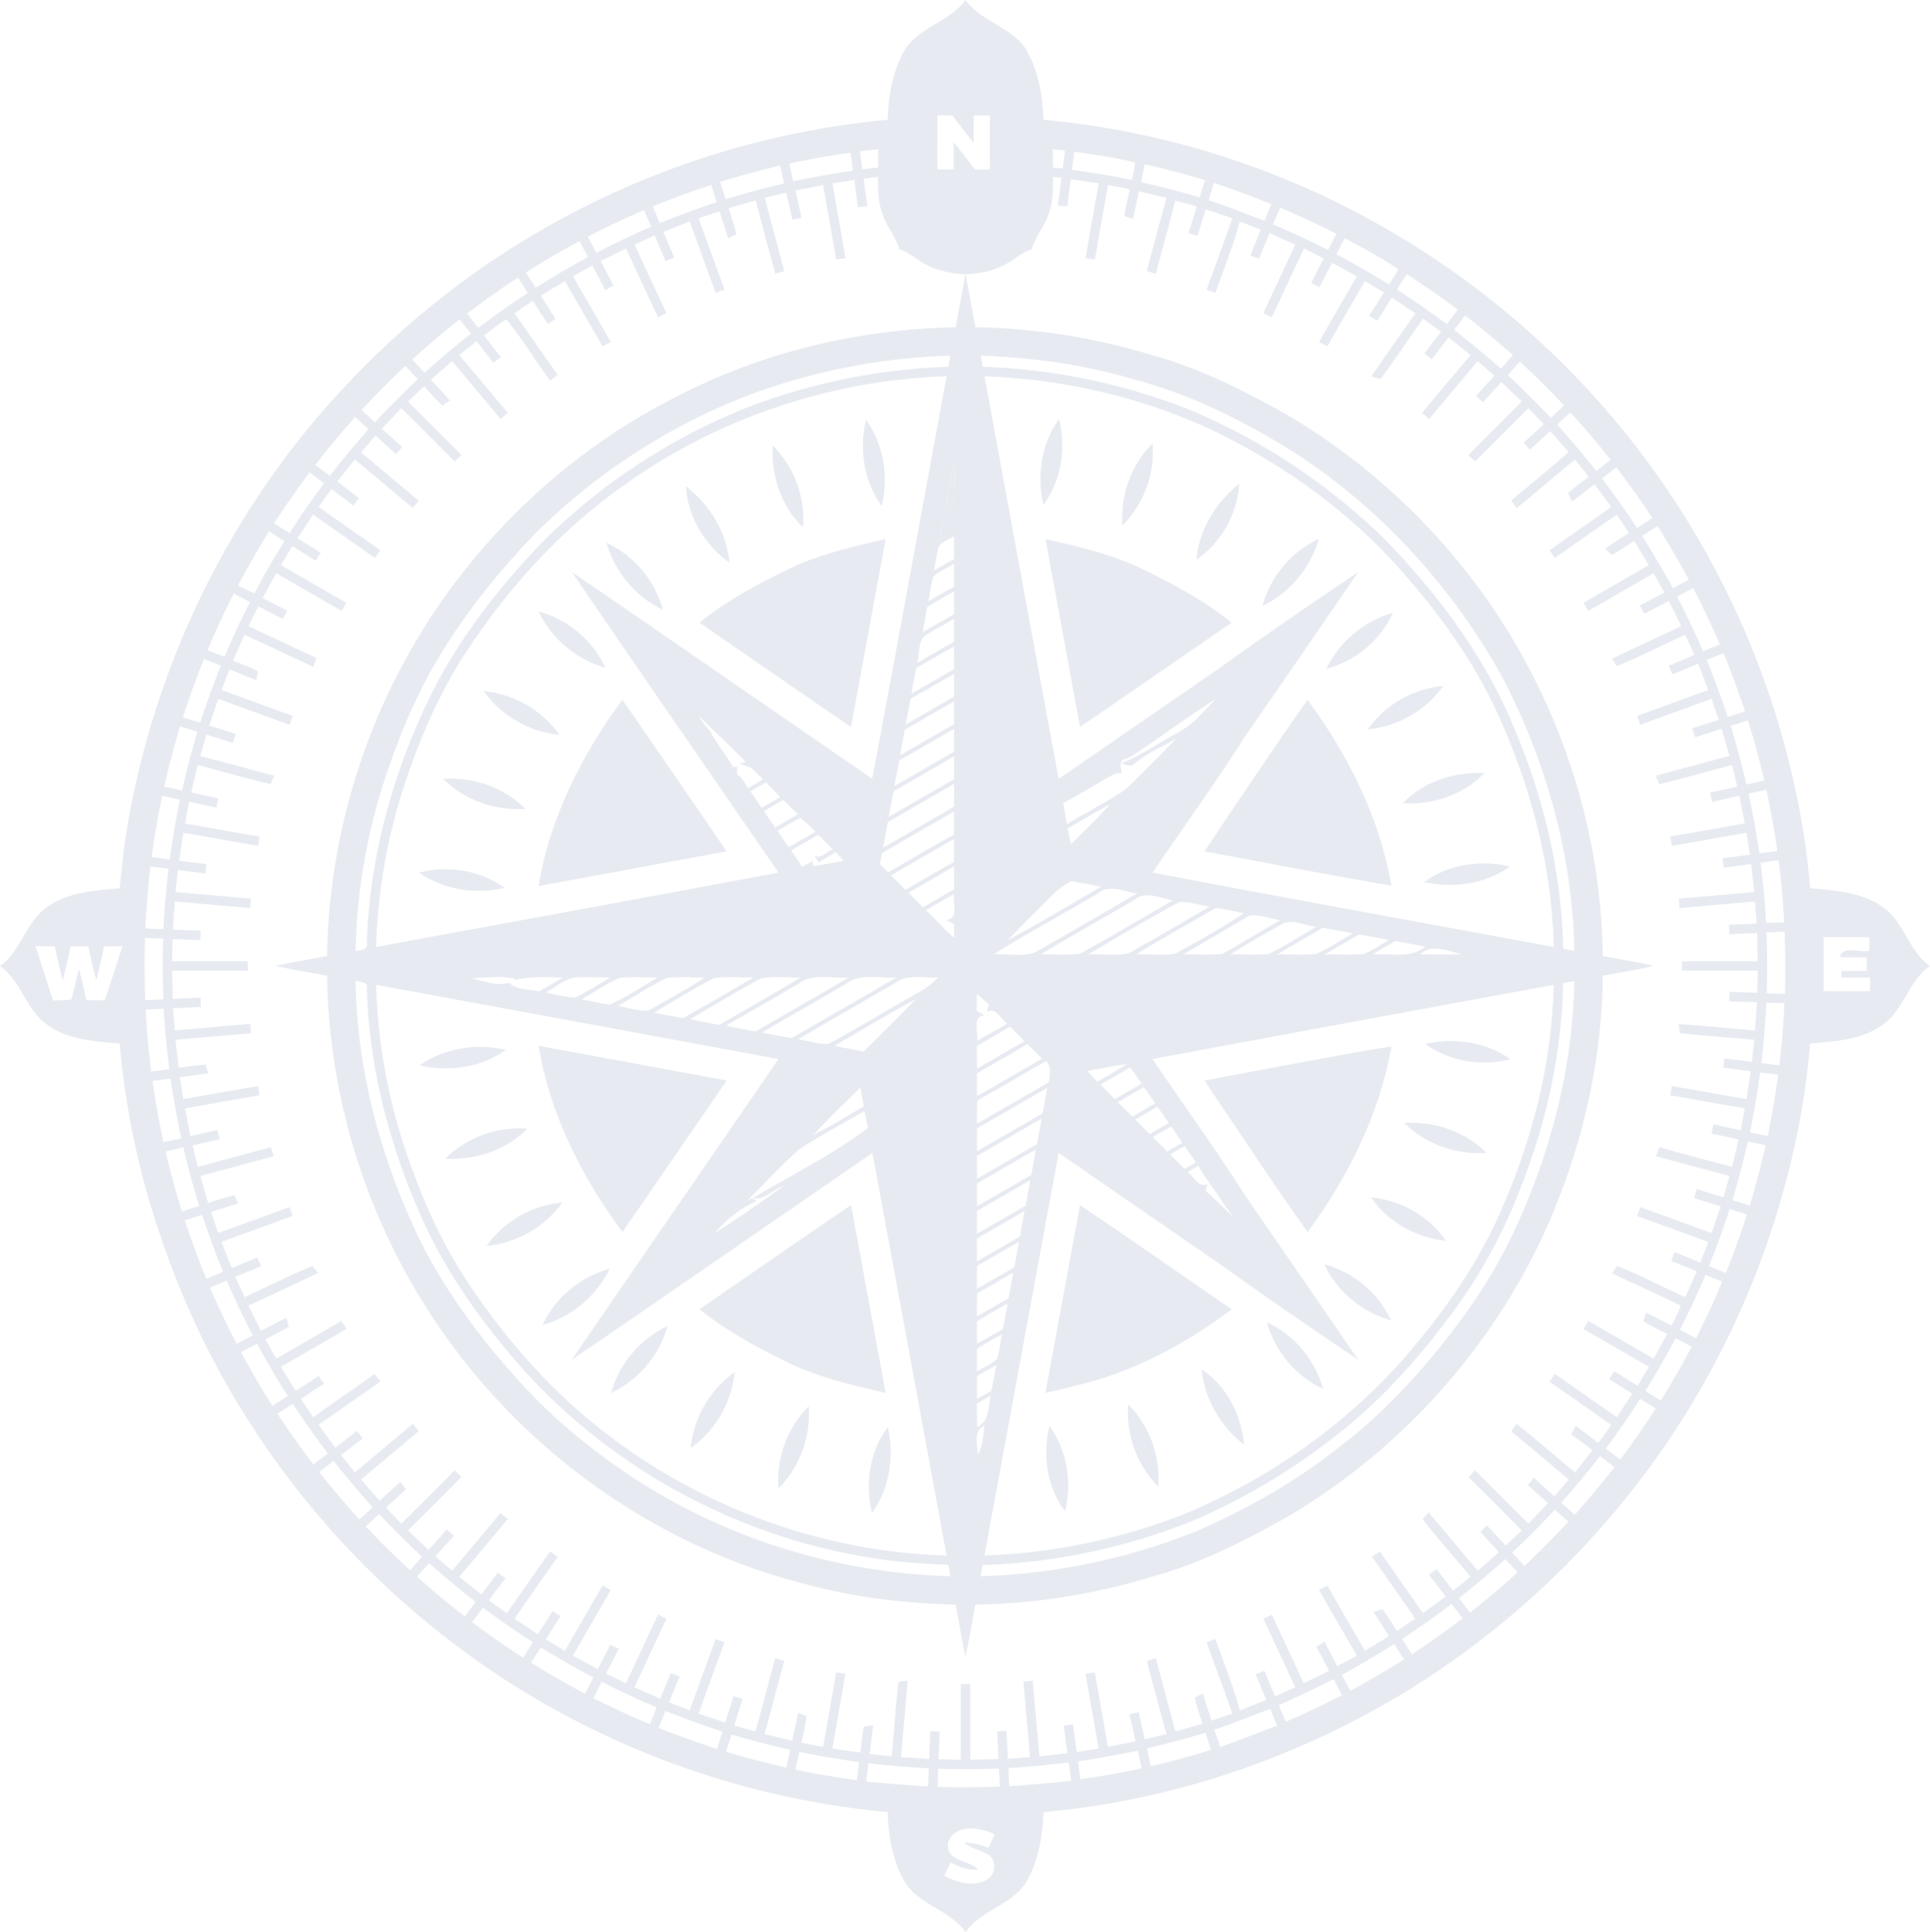 <svg xmlns="http://www.w3.org/2000/svg" width="857.659" height="858.488" viewBox="0 0 857.659 858.488">
    <g data-name="Grupo 237" style="opacity:.111">
        <path data-name="Trazado 7567" d="M145.13 345.49c10.926-7.832 25.375-9.934 38.344-6.9-10.911 7.892-25.374 9.891-38.344 6.9z" transform="translate(41.333 127.857)" style="fill:#23487c"/>
        <path data-name="Trazado 7568" d="M180.86 336.94q41.793 7.639 83.587 15.4c-15.352 22.518-30.9 44.917-46.353 67.376C200 395.226 185.8 367.215 180.86 336.94z" transform="translate(58.501 127.702)" style="fill:#23487c"/>
        <path data-name="Trazado 7569" d="M152.78 375.2a47.076 47.076 0 0 1 36.552-13.369c-9.4 9.652-23.258 14.123-36.552 13.369z" transform="translate(45.009 139.601)" style="fill:#23487c"/>
        <path data-name="Trazado 7570" d="M165.23 403.245a46.7 46.7 0 0 1 33.754-19.305 47.309 47.309 0 0 1-33.754 19.305z" transform="translate(50.991 150.284)" style="fill:#23487c"/>
        <path data-name="Trazado 7571" d="M229.11 431.023c22.49-15.423 44.813-31.074 67.42-46.323q7.639 41.771 15.367 83.5c-15.382-3.568-31-7.121-45.154-14.346-13.205-6.442-26.13-13.637-37.633-22.831z" transform="translate(81.683 150.649)" style="fill:#23487c"/>
        <path data-name="Trazado 7572" d="M182 428.86a46.5 46.5 0 0 1 29.905-25.02A47.7 47.7 0 0 1 182 428.86z" transform="translate(59.049 159.844)" style="fill:#23487c"/>
        <path data-name="Trazado 7573" d="M202.62 450.812a46.572 46.572 0 0 1 25.08-29.772 47.2 47.2 0 0 1-25.08 29.772z" transform="translate(68.955 168.109)" style="fill:#23487c"/>
        <path data-name="Trazado 7574" d="M226.5 468.6a46.8 46.8 0 0 1 19.527-33.71A47.1 47.1 0 0 1 226.5 468.6z" transform="translate(80.429 174.762)" style="fill:#23487c"/>
        <path data-name="Trazado 7575" d="M252.892 481.682a46.848 46.848 0 0 1 13.458-36.612 47.308 47.308 0 0 1-13.458 36.612z" transform="translate(93.046 179.654)" style="fill:#23487c"/>
        <path data-name="Trazado 7576" d="M281.394 489.517c-3.168-12.865-1.184-27.492 7.032-38.137 2.974 12.939.8 27.255-7.032 38.137z" transform="translate(106.115 182.686)" style="fill:#23487c"/>
        <path data-name="Trazado 7577" d="M312.442 461.22c2.058.341 2.369 1.347.962 3.035-2.058-.355-2.384-1.362-.962-3.035z" transform="translate(121.302 187.413)" style="fill:#23487c"/>
        <path data-name="Trazado 7578" d="M306.383 171.4c-2.206-2.783-1.14-6.025.37-8.838a98.953 98.953 0 0 1-.353 17.138c-.8.74-2.428 2.206-3.227 2.931.355-3.938 1.021-7.832 1.584-11.74z" transform="translate(117.265 43.92)" style="fill:#23487c"/>
        <path data-name="Trazado 7579" d="M303.333 178.169c1.421-.785 2.857-1.555 4.293-2.339-.015 3.346-.015 6.677-.015 10.023-2.1 1.2-4.234 2.4-6.322 3.612.667-3.765 1.363-7.521 2.044-11.296z" transform="translate(116.362 50.295)" style="fill:#23487c"/>
        <path data-name="Trazado 7580" d="M332.792 187.016c-3.035-12.939-.948-27.344 6.988-38.2 3.197 12.928 1.036 27.422-6.988 38.2z" transform="translate(130.858 37.318)" style="fill:#23487c"/>
        <path data-name="Trazado 7581" d="M356.083 192.7c-.873-13.324 3.82-27.137 13.457-36.523a46.657 46.657 0 0 1-13.457 36.523z" transform="translate(142.639 40.854)" style="fill:#23487c"/>
        <path data-name="Trazado 7582" d="M378.31 201.965c1.155-13.339 8.616-25.464 18.994-33.7a44.229 44.229 0 0 1-18.994 33.7z" transform="translate(153.367 46.663)" style="fill:#23487c"/>
        <path data-name="Trazado 7583" d="M332.98 184.82c13.546 3.153 27.226 6.277 39.987 11.918 15.012 7.032 29.787 14.879 42.77 25.271-22.459 15.456-44.843 31.016-67.391 46.353-5.107-27.847-10.288-55.68-15.366-83.542z" transform="translate(131.587 54.615)" style="fill:#23487c"/>
        <path data-name="Trazado 7584" d="M398.1 214.641a46.58 46.58 0 0 1 25.094-29.861 47.663 47.663 0 0 1-25.094 29.861z" transform="translate(162.876 54.595)" style="fill:#23487c"/>
        <path data-name="Trazado 7585" d="M417.26 231.906a47.613 47.613 0 0 1 29.683-24.916 45.371 45.371 0 0 1-29.683 24.916z" transform="translate(172.081 65.266)" style="fill:#23487c"/>
        <path data-name="Trazado 7586" d="M429.67 248.28a46.789 46.789 0 0 1 33.68-19.35 46.9 46.9 0 0 1-33.68 19.35z" transform="translate(178.043 75.807)" style="fill:#23487c"/>
        <path data-name="Trazado 7587" d="M380.73 300.475c15.042-22.621 30.157-45.184 45.791-67.405 18.032 24.516 32.126 52.453 37.248 82.654-27.729-4.752-55.369-10.112-83.039-15.249z" transform="translate(154.53 77.796)" style="fill:#23487c"/>
        <path data-name="Trazado 7588" d="M440.22 268.533c9.268-9.771 23.154-14.005 36.375-13.457-9.253 9.724-23.11 14.3-36.375 13.457z" transform="translate(183.112 88.346)" style="fill:#23487c"/>
        <path data-name="Trazado 7589" d="M446.62 290.485c10.822-7.965 25.345-9.978 38.24-6.9-10.926 7.788-25.301 9.846-38.24 6.9z" transform="translate(186.187 101.408)" style="fill:#23487c"/>
        <path data-name="Trazado 7590" d="M421.361 44.971c6.573-10.052 19.883-12.214 26.885-21.881 6.988 9.638 20.223 11.829 26.841 21.792 5.507 9.475 7.462 20.578 7.787 31.415a372.6 372.6 0 0 1 154.5 49.684 379.065 379.065 0 0 1 181.283 255.883 317.9 317.9 0 0 1 4.915 35.842c11.177 1.036 23.287 1.673 32.659 8.646 9.253 6.632 11.133 19.35 20.608 25.878-9.667 6.825-11.666 20.031-21.6 26.545-9.223 6.455-20.86 6.929-31.667 7.98a354.107 354.107 0 0 1-12.88 69.019 378.761 378.761 0 0 1-71.98 136.626 383.951 383.951 0 0 1-92.07 80.611c-49.418 30.6-105.808 50.025-163.768 55.162-.341 10.881-2.31 22.044-7.876 31.549-6.692 9.889-19.927 12.051-26.752 21.851-6.825-9.86-20.179-11.977-26.826-21.97-5.492-9.475-7.491-20.578-7.787-31.43a376.945 376.945 0 0 1-166.389-56.465 381.541 381.541 0 0 1-118.332-118.476c-19.246-30.112-33.592-63.216-43.644-97.459a356.379 356.379 0 0 1-12.91-69.019c-11-1.051-22.917-1.555-32.156-8.365-9.519-6.618-11.592-19.379-21.023-26.145 9.786-6.914 11.533-20.49 21.822-26.8 9.223-6.144 20.652-6.751 31.356-7.728.74-7.669 1.525-15.338 2.665-22.947 11.71-74.467 45.909-145.366 97.7-200.232A377.08 377.08 0 0 1 413.633 76.3c.311-10.807 2.265-21.866 7.728-31.327m14.42 29.417c0 7.994-.015 15.974 0 23.954h7.2V86.276c3.242 3.982 6.351 8.069 9.5 12.11 2.176-.03 4.367-.044 6.559-.074q-.022-11.947-.015-23.909c-2.384-.015-4.782-.015-7.165-.015q0 6.129.015 12.243c-3.2-4.042-6.336-8.143-9.475-12.243h-6.618m-34.466 15.885c.355 2.68.725 5.374 1.1 8.054 2.31-.281 4.649-.563 6.973-.844.03-2.694.044-5.389.059-8.083q-4.064.422-8.128.873m85.719-.888c.015 2.754.059 5.507.118 8.261l4.293.178c.311-2.635.622-5.256.933-7.876-1.791-.192-3.568-.385-5.344-.563m-117.05 6.351c.562 2.606 1.11 5.226 1.673 7.846q13.213-2.709 26.545-4.708c-.326-2.65-.666-5.285-.977-7.92-9.149 1.2-18.224 2.872-27.24 4.782m126.578-5.256-1.022 8.039c8.912 1.258 17.81 2.694 26.633 4.5.5-2.576 1.14-5.122 1.451-7.713-8.868-2.339-18.017-3.375-27.063-4.826M339.2 103.908c.814 2.546 1.628 5.108 2.443 7.654 8.587-2.65 17.262-4.93 26.012-6.973q-.91-3.975-1.806-7.95c-8.957 2.191-17.854 4.53-26.648 7.269m187.021.092q13.124 2.931 26.012 6.781c.8-2.561 1.614-5.108 2.413-7.654-8.823-2.694-17.766-4.989-26.752-7.062-.562 2.65-1.125 5.285-1.673 7.935m-123.248-1.5c.548 4.086 1.11 8.157 1.643 12.243l-4.175.474c-.533-4.056-1.081-8.128-1.629-12.184q-4.863.755-9.727 1.525c1.925 11.089 3.968 22.162 5.8 33.266a389.66 389.66 0 0 0-4.13.563c-1.895-11.029-3.879-22.059-5.8-33.073-4.1.8-8.187 1.614-12.273 2.4q1.333 6.062 2.694 12.1l-4.086.888c-.9-4-1.821-7.994-2.724-11.992q-4.752 1.11-9.534 2.221c2.828 10.9 5.8 21.763 8.705 32.644l-4.071 1.066c-2.887-10.837-5.818-21.659-8.69-32.5q-6.018 1.688-12.021 3.405c1.17 3.849 2.576 7.654 3.435 11.607-.888.459-2.65 1.406-3.538 1.865-1.347-4.012-2.62-8.039-3.908-12.081q-4.641 1.554-9.268 3.109c3.7 10.615 7.669 21.156 11.474 31.741-.992.355-2.961 1.051-3.953 1.406q-5.774-15.856-11.533-31.682-5.84 2.287-11.651 4.6 2.376 5.685 4.767 11.37c-.977.415-2.9 1.229-3.879 1.628-1.584-3.8-3.183-7.595-4.767-11.4q-4.508 2.021-8.986 4.1c4.782 10.082 9.431 20.223 14.183 30.32-.918.5-2.739 1.5-3.657 1.984-4.871-10.156-9.534-20.416-14.346-30.6-3.716 1.851-7.432 3.716-11.163 5.537 1.851 3.657 3.76 7.284 5.655 10.911-.918.5-2.739 1.5-3.657 1.984-1.939-3.627-3.849-7.269-5.774-10.911q-4.286 2.421-8.557 4.811c5.566 9.771 11.326 19.424 16.774 29.254-.918.459-2.754 1.392-3.672 1.865l-16.729-29.017a2309.06 2309.06 0 0 0-10.7 6.544q3.287 5.108 6.573 10.23c-.844.592-2.532 1.762-3.375 2.354-2.295-3.405-4.53-6.869-6.751-10.334a571.715 571.715 0 0 0-8.128 5.6c6.47 9.031 12.7 18.239 19.2 27.24-1.125.873-2.25 1.732-3.375 2.606-6.632-8.972-12.377-18.639-19.5-27.181-3.449 2.147-6.6 4.708-9.86 7.121 2.5 3.2 4.974 6.41 7.461 9.623l-3.375 2.532c-2.443-3.213-4.915-6.41-7.387-9.593-2.576 2.043-5.137 4.071-7.7 6.129l21.585 25.716c-1.1.888-2.191 1.777-3.272 2.68-7.136-8.587-14.331-17.1-21.481-25.656-3.153 2.754-6.307 5.492-9.445 8.246q4.242 4.575 8.483 9.194c-1.11.785-2.25 1.54-3.405 2.265a115.662 115.662 0 0 1-8.039-8.572q-3.62 3.375-7.2 6.825 11.9 11.814 23.717 23.717c-.74.725-2.25 2.191-2.991 2.916-7.92-7.891-15.782-15.841-23.732-23.7-2.872 3.035-5.744 6.055-8.6 9.09q4.508 4.086 9.016 8.187c-.947 1.036-1.895 2.058-2.842 3.094q-4.508-4.108-9.016-8.2-3.22 3.731-6.425 7.476c8.572 7.106 17.07 14.331 25.642 21.467-.9 1.081-1.791 2.161-2.68 3.242-8.616-7.151-17.1-14.479-25.79-21.541a691.11 691.11 0 0 1-7.713 9.712c3.183 2.5 6.4 4.945 9.623 7.373l-2.443 3.42c-3.272-2.487-6.544-4.974-9.875-7.373q-2.8 3.975-5.626 7.92c9.134 6.47 18.328 12.836 27.477 19.29a534.385 534.385 0 0 1-2.606 3.346c-9.06-6.47-18.224-12.791-27.344-19.2q-3.464 5.219-6.914 10.467c3.449 2.147 6.869 4.308 10.3 6.47l-2.25 3.553q-5.174-3.264-10.334-6.529-2.554 4.219-5.078 8.468c9.712 5.522 19.35 11.148 29.032 16.714l-2 3.672c-9.741-5.552-19.424-11.207-29.135-16.8q-3.02 5.507-6.025 11.015c3.627 1.851 7.239 3.716 10.867 5.566-.474.947-1.406 2.828-1.88 3.775q-5.463-2.82-10.911-5.626l-4.4 8.794c10.1 4.693 20.149 9.46 30.261 14.079-.474 1.332-.947 2.665-1.436 4.012-10.171-4.767-20.371-9.475-30.527-14.272-1.732 3.8-3.435 7.639-5.137 11.459 3.716 1.525 7.521 2.887 11.1 4.737l-.888 3.953a1020.383 1020.383 0 0 1-11.755-4.782q-1.821 4.575-3.612 9.149c10.541 3.864 21.111 7.684 31.667 11.533-.355.992-1.051 2.961-1.406 3.953-10.541-3.834-21.1-7.639-31.637-11.533a793.723 793.723 0 0 0-4.071 11.873q5.907 1.843 11.814 3.672c-.415 1.332-.829 2.68-1.244 4.027q-5.929-1.865-11.858-3.672c-.873 3.153-1.762 6.322-2.62 9.49q16.411 4.33 32.792 8.779c-.4.918-1.184 2.768-1.584 3.686-10.9-2.384-21.57-5.715-32.378-8.468q-1.466 6.107-2.887 12.229c4 .844 7.994 1.717 11.992 2.576-.266 1.362-.518 2.739-.785 4.13-4.056-.874-8.128-1.747-12.184-2.635-.607 3.227-1.2 6.455-1.806 9.682 11.029 1.925 22.044 3.894 33.073 5.818l-.592 4.13c-11.089-1.88-22.162-3.908-33.251-5.818-.607 4.13-1.229 8.276-1.791 12.436 4.012.474 8.024.977 12.051 1.466l-.355 4.2c-4.1-.5-8.2-1.036-12.3-1.555q-.511 4.886-1.051 9.786l33.532 2.931-.355 4.175q-16.766-1.443-33.5-2.917-.444 6.24-.859 12.5 6.174.244 12.347.5c-.044 1.051-.118 3.139-.163 4.19l-12.308-.49c-.059 3.272-.133 6.558-.178 9.86 11.222-.044 22.429-.015 33.651-.015-.015 1.051-.015 3.139-.015 4.19-11.222-.015-22.444.015-33.651-.015.074 4.175.178 8.365.281 12.554q6.151-.311 12.332-.592l.178 4.2c-4.116.178-8.246.37-12.362.577l.755 9.815c11.177-.962 22.34-1.969 33.518-2.931.089 1.051.237 3.153.326 4.2-11.177.933-22.355 1.939-33.532 2.9q.711 6.218 1.406 12.436c3.953-.5 7.906-1.214 11.9-1.406.311.962.9 2.9 1.214 3.864-4.2.607-8.394 1.17-12.6 1.777q.8 4.841 1.569 9.7c11.089-1.954 22.148-3.982 33.236-5.833.148 1.036.429 3.094.563 4.131q-16.544 2.887-33.073 5.833c.814 4.086 1.628 8.187 2.428 12.273q6.018-1.332 12.007-2.724a1660.6 1660.6 0 0 0 1.007 4.1c-4.027.918-8.039 1.821-12.066 2.739.77 3.183 1.54 6.381 2.339 9.578 10.793-2.976 21.644-5.759 32.437-8.764.311 1.007.947 3.035 1.258 4.057-10.852 2.9-21.7 5.833-32.57 8.72q1.688 6 3.405 12.021c3.864-1.184 7.669-2.576 11.622-3.449.444.888 1.362 2.694 1.821 3.583-4.012 1.318-8.024 2.591-12.051 3.879 1.036 3.094 2.073 6.174 3.109 9.282 10.63-3.716 21.156-7.7 31.756-11.474.341.977 1.022 2.961 1.362 3.938-10.556 3.849-21.111 7.669-31.652 11.548q2.287 5.818 4.6 11.651c3.76-1.584 7.521-3.153 11.266-4.767l1.777 3.849q-5.729 2.4-11.474 4.8c1.377 3.005 2.739 6 4.145 8.986 10.023-4.6 19.868-9.667 30.083-13.828.637.77 1.925 2.31 2.561 3.065-10.245 5.034-20.652 9.7-30.971 14.568a981.22 981.22 0 0 1 5.537 11.163c3.79-1.91 7.55-3.879 11.311-5.818.281.977.844 2.916 1.125 3.894-3.3 2.191-6.943 3.834-10.437 5.685 1.6 2.872 3.2 5.729 4.812 8.6 9.623-5.6 19.32-11.059 28.884-16.774.785 1.184 1.584 2.369 2.369 3.568q-14.568 8.417-29.15 16.833c2.176 3.568 4.353 7.121 6.529 10.689q5.13-3.287 10.215-6.573c.607.859 1.791 2.561 2.384 3.42-3.42 2.25-6.869 4.471-10.319 6.692 1.821 2.724 3.642 5.433 5.463 8.157 9.1-6.4 18.284-12.7 27.314-19.2.888 1.11 1.762 2.221 2.65 3.346-9.134 6.41-18.269 12.85-27.462 19.187 2.384 3.449 4.871 6.825 7.358 10.215q4.8-3.731 9.579-7.461c.873 1.081 1.762 2.191 2.65 3.3q-4.819 3.709-9.638 7.447 3.065 3.842 6.129 7.7 12.858-10.793 25.716-21.57c.888 1.066 1.777 2.161 2.68 3.257-8.587 7.121-17.084 14.331-25.656 21.481q4.108 4.708 8.217 9.445c3.05-2.813 6.085-5.641 9.223-8.335.637.8 1.895 2.413 2.532 3.213-2.946 2.709-5.877 5.418-8.824 8.113 2.221 2.4 4.471 4.782 6.706 7.18 7.965-7.861 15.826-15.811 23.747-23.7.755.725 2.25 2.176 3.005 2.916q-11.814 11.881-23.717 23.732 4.508 4.353 9.1 8.646c2.694-3.005 5.4-6 8.1-9 1.051.933 2.117 1.865 3.168 2.813q-4.086 4.508-8.2 9.031 3.709 3.22 7.417 6.455c7.136-8.557 14.375-17.04 21.452-25.641 1.1.874 2.206 1.747 3.316 2.635q-10.77 12.88-21.585 25.745c3.257 2.576 6.5 5.152 9.727 7.772q3.753-4.73 7.343-9.593c1.155.785 2.31 1.584 3.479 2.4-2.487 3.272-4.974 6.544-7.4 9.86q3.953 2.82 7.906 5.685c6.514-9.12 12.85-18.358 19.32-27.507 1.11.859 2.235 1.732 3.346 2.62-6.484 9.046-12.806 18.21-19.2 27.329q5.2 3.442 10.348 6.943c2.235-3.42 4.412-6.869 6.6-10.3.888.548 2.65 1.658 3.538 2.221-2.176 3.449-4.353 6.884-6.529 10.348 2.813 1.688 5.611 3.39 8.424 5.093q8.372-14.545 16.774-29.061c.9.5 2.724 1.51 3.642 2.013-5.552 9.742-11.192 19.424-16.788 29.136 3.672 2.013 7.328 4.027 11 6.025 1.851-3.627 3.716-7.239 5.566-10.867.948.474 2.828 1.421 3.775 1.895-1.88 3.627-3.746 7.254-5.626 10.9q4.4 2.2 8.794 4.412c4.782-10.2 9.49-20.43 14.3-30.6.933.489 2.783 1.451 3.716 1.94-4.752 10.1-9.416 20.253-14.2 30.349 3.8 1.732 7.624 3.435 11.459 5.152q2.332-5.752 4.693-11.459c.962.4 2.9 1.2 3.879 1.614l-4.663 11.37q4.575 1.8 9.149 3.627c3.864-10.556 7.684-21.126 11.533-31.682.992.34 2.961 1.051 3.953 1.406-3.8 10.585-7.787 21.111-11.459 31.741 3.938 1.318 7.861 2.635 11.8 3.968 1.214-3.938 2.443-7.861 3.642-11.8 1.347.4 2.694.8 4.042 1.229-1.229 3.923-2.443 7.861-3.672 11.814 3.109.9 6.218 1.791 9.342 2.724 3.153-10.807 5.863-21.718 8.838-32.57 1.007.281 3.05.859 4.056 1.14-2.946 10.837-5.8 21.7-8.75 32.541q6.107 1.466 12.214 2.916c.888-4.13 1.777-8.246 2.709-12.347.948.37 2.828 1.1 3.775 1.451-.533 4-1.554 7.906-2.4 11.858 3.227.592 6.44 1.184 9.667 1.806 1.925-11.015 3.908-22.014 5.8-33.029 1.021.118 3.094.37 4.13.489-1.821 11.118-3.879 22.207-5.8 33.31 4.145.592 8.276 1.229 12.436 1.776.474-3.849.785-7.728 1.525-11.533l4.16-.651c-.474 4.264-1.021 8.527-1.54 12.791q4.863.533 9.756 1.066c1.1-11.044 1.673-22.133 3.065-33.147l4.012-.474c-.814 11.326-1.954 22.636-2.887 33.947q6.24.422 12.5.859.244-6.2.5-12.377c1.392.059 2.783.133 4.19.222l-.489 12.243q4.885.133 9.786.281c.089-11.237.03-22.473.044-33.7 1.392-.015 2.8-.015 4.2-.015 0 11.237-.044 22.473.03 33.71 4.16-.133 8.335-.237 12.51-.341-.207-4.116-.415-8.216-.592-12.3 1.036-.059 3.139-.163 4.19-.207l.577 12.362c3.272-.252 6.544-.489 9.815-.74-.962-11.177-1.969-22.355-2.917-33.533 1.036-.074 3.139-.252 4.175-.34q1.443 16.788 2.931 33.547 6.218-.711 12.451-1.406c-.548-4.086-1.11-8.157-1.643-12.229l4.145-.533c.548 4.086 1.11 8.157 1.7 12.243 3.213-.533 6.455-1.051 9.682-1.555-1.925-11.089-3.953-22.162-5.818-33.251l4.145-.533c1.895 11.015 3.879 22.029 5.8 33.044q6.129-1.221 12.288-2.413c-.888-4.027-1.806-8.054-2.709-12.066 1.022-.237 3.065-.7 4.086-.933q1.355 6.018 2.724 12.051c3.2-.785 6.381-1.569 9.579-2.339-2.961-10.837-5.8-21.7-8.75-32.54a445.5 445.5 0 0 1 4.071-1.1c2.887 10.837 5.818 21.659 8.69 32.511q6-1.71 12.021-3.42c-1.184-3.864-2.576-7.669-3.435-11.607.888-.459 2.665-1.377 3.568-1.836 1.318 4 2.606 8.024 3.879 12.051l9.282-3.109c-3.716-10.615-7.684-21.156-11.474-31.741a635.99 635.99 0 0 0 3.938-1.392c3.775 10.511 7.92 20.9 10.837 31.7 3.953-1.525 7.876-3.079 11.8-4.634-1.584-3.8-3.183-7.609-4.752-11.429.977-.37 2.946-1.125 3.923-1.51q2.332 5.685 4.723 11.34 4.464-2.021 8.942-4c-4.663-10.215-9.475-20.356-14.183-30.527.948-.444 2.857-1.318 3.8-1.762 4.708 10.141 9.49 20.267 14.153 30.438 3.775-1.791 7.491-3.657 11.237-5.493q-2.731-5.4-5.611-10.674a186.397 186.397 0 0 1 3.583-2.31q2.887 5.441 5.729 10.941c2.887-1.555 5.774-3.139 8.661-4.723-5.6-9.786-11.325-19.468-16.833-29.3 1.258-.607 2.532-1.184 3.8-1.777 5.478 9.7 11.1 19.305 16.655 28.943q5.33-3.264 10.674-6.529c-2.295-3.568-4.589-7.121-6.825-10.719.977-.311 2.931-.918 3.908-1.229 2.458 3.02 4.338 6.44 6.484 9.682 2.709-1.851 5.419-3.672 8.128-5.507-6.425-9.223-12.924-18.387-19.305-27.655a218.54 218.54 0 0 1 3.731-2.028c6.218 9.164 12.688 18.151 18.994 27.255 3.375-2.457 6.736-4.945 10.1-7.432q-3.753-4.819-7.476-9.667 1.71-1.244 3.464-2.443c2.413 3.183 4.856 6.366 7.3 9.549 2.576-2.043 5.152-4.1 7.728-6.129-7.047-8.557-14.435-16.848-21.259-25.553.666-.77 1.984-2.324 2.65-3.094 7.366 8.589 14.504 17.336 21.866 25.889q4.664-4.13 9.357-8.2a1180.725 1180.725 0 0 0-8.217-8.957c.725-.725 2.161-2.206 2.872-2.931 2.843 2.931 5.626 5.937 8.394 8.942a743.85 743.85 0 0 1 7.106-6.647c-7.758-8.024-15.708-15.871-23.643-23.732a583.306 583.306 0 0 1 2.887-3.094c7.935 7.891 15.811 15.856 23.776 23.732q4.308-4.552 8.616-9.075c-2.976-2.695-5.937-5.389-8.912-8.054.637-.829 1.925-2.473 2.561-3.287 3.094 2.724 6.159 5.492 9.253 8.246 2.1-2.5 4.234-4.974 6.351-7.461-8.513-7.091-16.951-14.272-25.493-21.319.563-.859 1.673-2.576 2.221-3.435 8.883 6.958 17.336 14.449 26.041 21.615 2.606-3.287 5.2-6.559 7.772-9.86-3.153-2.384-6.307-4.767-9.475-7.091a154.566 154.566 0 0 1 2.1-3.657c3.361 2.443 6.677 4.96 9.993 7.476q2.865-4 5.729-7.965c-9.135-6.381-18.21-12.836-27.4-19.128.592-.888 1.747-2.68 2.339-3.568 9.194 6.4 18.3 12.939 27.6 19.231 2.25-3.494 4.545-6.943 6.825-10.408-3.435-2.161-6.869-4.338-10.289-6.484.563-.888 1.673-2.665 2.236-3.553 3.449 2.176 6.914 4.353 10.408 6.5 1.643-2.813 3.331-5.611 5-8.424-9.7-5.567-19.35-11.177-29.047-16.744l2.073-3.672c9.712 5.6 19.379 11.237 29.12 16.788q2.946-5.484 6.006-10.922c-3.553-1.88-7.21-3.553-10.585-5.7.311-.948.948-2.828 1.258-3.76 3.79 1.806 7.521 3.76 11.266 5.7a82.247 82.247 0 0 0 4.086-8.838c-10.067-5.048-20.43-9.46-30.527-14.4.548-.814 1.673-2.428 2.221-3.242 10.333 4.056 20.164 9.342 30.32 13.828 1.688-3.8 3.39-7.624 5.108-11.429q-5.64-2.332-11.3-4.6c.444-1.347.9-2.68 1.377-4.012q5.729 2.354 11.5 4.693c1.17-3.079 2.354-6.129 3.509-9.208-10.556-3.746-21.037-7.669-31.578-11.429.34-1.007 1.022-3.005 1.347-4q15.856 5.752 31.712 11.533c1.333-3.953 2.68-7.92 4.027-11.873-3.908-1.214-7.8-2.428-11.71-3.6.252-1.007.74-3.05.992-4.057 3.983 1.155 7.965 2.4 11.933 3.657.9-3.168 1.821-6.322 2.724-9.475l-32.644-8.75c.37-1.007 1.1-3.035 1.466-4.056 10.733 3.079 21.555 5.848 32.333 8.75.948-4.056 1.925-8.128 2.872-12.184-4.012-.873-8.039-1.747-12.036-2.62.222-1.022.651-3.079.873-4.1 4.042.873 8.1 1.762 12.155 2.62q.866-4.863 1.762-9.7c-11.044-1.88-22.074-3.894-33.1-5.8l.711-4.145c11.059 1.939 22.118 3.923 33.192 5.833.592-4.131 1.214-8.261 1.836-12.391q-6.107-.755-12.2-1.54c.133-1.036.385-3.124.5-4.175l12.243 1.554c.341-3.272.7-6.544 1.036-9.815-11.044-.977-22.1-1.747-33.1-2.961-.118-1.007-.37-3.035-.489-4.042 11.326.74 22.636 1.925 33.947 2.857l.844-12.51q-6.174-.244-12.332-.474c.045-1.421.1-2.813.163-4.219 4.1.178 8.2.34 12.3.459q.089-4.908.222-9.815c-11.236.03-22.444 0-33.666.015-.015-1.051-.015-3.139-.015-4.19q16.833-.022 33.68 0-.155-6.262-.3-12.525-6.173.266-12.332.577c-.045-1.051-.119-3.168-.163-4.219q6.151-.267 12.332-.563-.377-4.908-.74-9.815-16.788 1.443-33.562 2.931c-.089-1.421-.163-2.828-.237-4.234 11.148-.888 22.3-1.969 33.444-2.857-.444-4.16-.918-8.32-1.362-12.465q-6.129.8-12.243 1.629c-.133-1.036-.385-3.124-.518-4.175 4.071-.533 8.128-1.1 12.2-1.643-.5-3.227-1.007-6.47-1.5-9.7-11.074 1.895-22.133 3.894-33.192 5.818l-.711-4.145q16.566-2.909 33.147-5.848c-.829-4.086-1.643-8.187-2.457-12.273q-6.018 1.332-12.007 2.739a447.25 447.25 0 0 0-.962-4.131c4.012-.9 8.009-1.806 12.021-2.694-.77-3.2-1.51-6.4-2.265-9.579-10.807 2.768-21.5 5.981-32.348 8.513a404.23 404.23 0 0 1-1.628-3.746c10.926-2.961 21.881-5.877 32.807-8.823q-1.71-6.018-3.449-12.036l-11.814 3.775c-.326-1.007-.977-2.991-1.3-3.982l11.77-3.775q-1.6-4.663-3.153-9.312-15.878 5.752-31.712 11.533c-.326-1.007-.992-3.005-1.318-4.012 10.541-3.775 21.037-7.669 31.578-11.459-1.51-3.894-3.05-7.787-4.575-11.681-3.8 1.584-7.625 3.183-11.429 4.767-.385-.977-1.17-2.916-1.555-3.879 3.8-1.6 7.61-3.2 11.414-4.856-1.392-2.961-2.754-5.922-4.116-8.883-10.126 4.545-20 9.727-30.29 13.887a419.398 419.398 0 0 1-2.206-3.287c10.215-4.915 20.534-9.608 30.793-14.434q-2.82-5.6-5.626-11.192c-3.6 1.88-7.18 3.76-10.748 5.67-.533-.9-1.6-2.724-2.132-3.627q5.463-2.909 10.955-5.774c-1.6-2.872-3.213-5.729-4.811-8.587q-14.523 8.416-29.061 16.788c-.518-.918-1.569-2.739-2.088-3.657q14.523-8.372 29.047-16.759c-2.161-3.568-4.338-7.121-6.484-10.689-3.361 2.117-6.6 4.4-10.082 6.277-.7-.711-2.1-2.161-2.813-2.887 3.464-2.4 7.017-4.663 10.57-6.943q-2.731-4.064-5.418-8.142c-9.238 6.351-18.372 12.836-27.551 19.246a286.674 286.674 0 0 1-2.339-3.523c9.164-6.336 18.269-12.776 27.4-19.157l-7.4-10.1c-3.346 2.576-6.662 5.167-10.052 7.684l-1.658-3.731c2.828-2.665 6.04-4.871 9.1-7.269q-3.064-3.842-6.114-7.684c-8.646 7.18-17.158 14.523-25.893 21.6-.607-.844-1.821-2.517-2.413-3.361 8.527-7.151 17.144-14.212 25.538-21.541-2.768-3.109-5.507-6.233-8.291-9.312q-4.464 4.219-9.016 8.32c-.666-.8-2.013-2.384-2.68-3.168q4.441-4.108 8.883-8.231c-2.28-2.354-4.53-4.723-6.8-7.077l-23.673 23.673c-.755-.711-2.265-2.147-3.035-2.857 7.846-8.009 15.9-15.826 23.732-23.865a827.987 827.987 0 0 1-9.016-8.557 660.223 660.223 0 0 0-8.2 8.986l-3.153-2.8c2.739-3.02 5.478-6.025 8.217-9.046q-3.709-3.22-7.4-6.44c-7.225 8.527-14.375 17.129-21.57 25.671-.8-.681-2.4-2.028-3.2-2.709 7.18-8.542 14.331-17.144 21.57-25.656a1218.76 1218.76 0 0 0-9.815-7.832q-3.708 4.841-7.4 9.712c-.829-.666-2.458-1.984-3.287-2.65 2.458-3.2 4.915-6.425 7.387-9.608a1217.46 1217.46 0 0 0-7.995-5.8c-6.336 8.912-12.406 18.032-18.891 26.826a52.453 52.453 0 0 1-4.012-1.184c6.292-9.49 13.028-18.7 19.5-28.084-3.494-2.31-6.958-4.619-10.437-6.929-2.162 3.42-4.323 6.84-6.455 10.274-.918-.533-2.724-1.6-3.627-2.132 2.161-3.479 4.352-6.943 6.543-10.408q-4.219-2.554-8.409-5.093c-5.552 9.667-11.207 19.261-16.655 28.973-1.273-.607-2.532-1.229-3.79-1.836 5.507-9.8 11.222-19.483 16.8-29.239-3.672-2.013-7.313-4.027-10.97-6.025-1.88 3.642-3.775 7.284-5.655 10.926-.918-.5-2.768-1.5-3.686-1.984 1.865-3.612 3.716-7.225 5.6-10.837q-4.375-2.221-8.705-4.441c-4.9 10.112-9.534 20.356-14.316 30.527-.947-.444-2.857-1.318-3.8-1.762 4.708-10.186 9.5-20.327 14.183-30.527-3.82-1.673-7.61-3.361-11.414-5.048-1.569 3.79-3.139 7.61-4.708 11.4-.962-.355-2.887-1.1-3.849-1.466a821.46 821.46 0 0 1 4.634-11.5c-3.109-1.214-6.2-2.428-9.3-3.612-2.917 10.793-7.062 21.185-10.837 31.682-.977-.34-2.961-1.036-3.938-1.377 3.79-10.6 7.757-21.141 11.474-31.756-3.953-1.318-7.891-2.65-11.829-3.968-1.229 3.923-2.443 7.861-3.657 11.784-1.347-.4-2.694-.814-4.027-1.214L551 114.79q-4.752-1.332-9.5-2.635c-2.857 10.837-5.789 21.674-8.69 32.511-1.007-.281-3.035-.829-4.057-1.11 2.931-10.837 5.774-21.7 8.764-32.526a711.59 711.59 0 0 0-12.229-2.946 1239.31 1239.31 0 0 1-2.709 12.347c-.947-.37-2.842-1.1-3.79-1.466.548-3.982 1.569-7.891 2.413-11.829q-4.841-.933-9.667-1.836c-1.925 11.029-3.923 22.044-5.8 33.088a420.447 420.447 0 0 0-4.145-.563c1.851-11.118 3.894-22.192 5.818-33.3-4.145-.607-8.291-1.214-12.436-1.762q-.733 5.974-1.451 11.947c-1.051-.059-3.168-.163-4.219-.222q.755-6.173 1.54-12.347c-.918-.118-2.783-.355-3.7-.489 0 5.759-.015 11.7-2.191 17.114-1.865 5.33-5.8 9.667-7.3 15.145-4.575 1.288-7.935 4.841-12.155 6.855-5.27 2.857-11.281 3.82-17.188 4.219 1.466 7.817 2.887 15.648 4.323 23.48a284.162 284.162 0 0 1 78.834 12.51c21.067 5.715 40.579 15.737 59.559 26.323a287.652 287.652 0 0 1 90.471 84.268c31.46 45.672 49.27 100.775 49.921 156.262 7.491 1.451 15.041 2.606 22.473 4.338-7.387 1.969-14.982 2.976-22.458 4.456-.385 41.838-10.911 83.379-29.165 120.939a287.023 287.023 0 0 1-111.244 119.596c-18.994 10.6-38.522 20.638-59.618 26.352a284.956 284.956 0 0 1-78.79 12.51c-1.436 7.669-2.635 15.382-4.4 22.991-1.643-7.624-2.916-15.338-4.353-23.006-21.881-.592-43.822-2.991-65.007-8.705C311.97 710.985 252.2 668.5 213.594 611.631A283.959 283.959 0 0 1 164.5 456.6c-7.684-1.436-15.412-2.665-23.036-4.4 7.639-1.614 15.352-2.917 23.036-4.338a283.965 283.965 0 0 1 49.551-155.7c26.974-39.291 63.837-71.921 106.519-93.239 37.959-19.6 80.641-29.609 123.293-30.453q2.132-11.747 4.323-23.48c-5.907-.415-11.918-1.362-17.188-4.219-4.2-2.013-7.595-5.552-12.154-6.855-1.466-5.418-5.359-9.712-7.225-14.967-2.25-5.463-2.28-11.474-2.265-17.277-2.132.281-4.249.548-6.381.829m155.67 1.865c-.814 2.546-1.6 5.108-2.383 7.654 8.409 2.665 16.566 6.055 24.827 9.164.992-2.472 1.984-4.93 3.02-7.387-8.409-3.375-16.862-6.6-25.464-9.431M309.276 114.79c1.022 2.472 2.058 4.945 3.079 7.417 8.32-3.375 16.774-6.455 25.286-9.3-.8-2.561-1.614-5.122-2.413-7.669q-13.146 4.33-25.952 9.549m275.632 7.95c8.261 3.568 16.433 7.328 24.457 11.414q1.843-3.62 3.686-7.21c-8.187-4.16-16.551-7.935-24.96-11.622-1.081 2.472-2.132 4.945-3.183 7.417m-304.486 5.493q1.865 3.575 3.76 7.165 11.947-6.218 24.324-11.577c-1.051-2.472-2.073-4.945-3.124-7.4-8.439 3.686-16.788 7.58-24.96 11.814m332.644 7.8c7.921 4.279 15.767 8.72 23.421 13.457 1.377-2.236 2.843-4.427 4.027-6.766-7.536-5.211-15.708-9.4-23.717-13.813q-1.865 3.553-3.731 7.121m-360.21 8.113c1.451 2.265 2.917 4.53 4.367 6.8 7.58-4.811 15.338-9.327 23.228-13.635q-1.888-3.553-3.746-7.106c-8.1 4.382-16.063 9-23.85 13.946m387.1 7.595q11.325 7.306 22.192 15.338c1.584-2.132 3.2-4.264 4.812-6.4-7.343-5.522-14.938-10.718-22.592-15.8q-2.221 3.42-4.412 6.855m-413.166 10.63c1.643 2.132 3.272 4.264 4.915 6.381q10.726-8.128 21.97-15.515c-1.421-2.265-2.857-4.53-4.279-6.8-7.758 5-15.249 10.378-22.607 15.93m438.63 7.313c7.121 5.522 14.02 11.3 20.786 17.233 1.747-2.043 3.509-4.056 5.255-6.1-6.928-6.011-13.916-11.977-21.2-17.543-1.614 2.132-3.242 4.264-4.841 6.41m-463.046 13.142c1.821 1.954 3.657 3.923 5.493 5.877 6.6-6.07 13.531-11.784 20.564-17.366-1.673-2.117-3.331-4.249-4.989-6.366-7.21 5.729-14.257 11.651-21.067 17.854m151.2 15.175a275.016 275.016 0 0 0-96.23 61.854c-16.122 16.7-30.853 34.85-42.844 54.762-9.357 15.338-16.389 31.948-22.355 48.84a263.866 263.866 0 0 0-14.953 82.284c2.028-.844 5.833-.37 4.989-3.672 1.318-40.461 12.776-80.33 31.489-116.127 12.525-23.065 28.973-43.822 47.167-62.653a270.191 270.191 0 0 1 93.4-60.314 275.375 275.375 0 0 1 86.464-16.936c.192-1.229.577-3.686.77-4.93a281.663 281.663 0 0 0-87.895 16.892M455.012 181.1c.207 1.244.607 3.7.814 4.945a274.172 274.172 0 0 1 91.463 18.876 276.784 276.784 0 0 1 87.411 57.914c24.117 24.872 45.3 53.267 58.167 85.659 12.7 30.409 20.312 63.067 20.963 96.082 1.244.237 3.716.7 4.945.933-.785-42.474-12.569-84.445-32.215-121.99-22.311-39.972-54.081-74.867-92.662-99.679-21.807-13.561-45.021-25.345-69.966-31.919-22.34-6.84-45.628-9.9-68.915-10.822m239.479 2.709c-1.747 1.984-3.509 3.968-5.256 5.951 6.6 6.085 12.91 12.48 19.127 18.95q2.909-2.754 5.833-5.493c-6.351-6.692-12.806-13.294-19.7-19.409m-514.631 21.439 5.892 5.448q9.194-9.86 19.009-19.1c-1.821-1.984-3.627-3.953-5.448-5.922q-10.082 9.438-19.453 19.572m117.667 32.718c-28.336 19.66-51.9 45.569-70.84 74.26-11.636 17.6-20.134 37.056-26.915 56.983a254.645 254.645 0 0 0-13.472 74.615c59.6-11.029 119.236-21.837 178.795-33.059-30.571-44.532-61.409-88.887-91.8-133.537 44.591 30.453 88.961 61.261 133.478 91.833 11.237-59.559 22-119.192 33.059-178.78-50.735 1.643-100.952 18.195-142.3 47.686m159.129-47.685q16.455 89.427 32.94 178.839 35.509-24.361 70.929-48.826c20.489-14.7 41.29-28.973 62.224-43.066q-25.271 36.93-50.735 73.712c-12.895 20.371-27.122 39.869-40.639 59.825 59.351 11.311 118.822 22.044 178.247 33.059-.888-37.633-11.015-74.674-27.24-108.518-10.215-20.815-23.895-39.765-39.188-57.116-22.518-26.041-50.794-46.768-81.514-62.12-32.6-16.048-68.782-24.442-105.024-25.79m260.324 16.048c-1.939 1.806-3.864 3.6-5.8 5.389 5.966 6.721 11.785 13.561 17.321 20.623 2.132-1.643 4.264-3.3 6.41-4.945-5.744-7.225-11.636-14.316-17.928-21.067M159.35 229.658c2.132 1.6 4.264 3.213 6.41 4.811q8.239-10.615 17.188-20.7l-5.922-5.389c-6.129 6.884-12.11 13.931-17.677 21.274m283.478 8.75-1.629-.5c-.563 3.908-1.229 7.8-1.584 11.74.8-.725 2.428-2.191 3.227-2.931a98.954 98.954 0 0 0 .355-17.144c-1.51 2.813-2.576 6.055-.37 8.838m288.29-2.754c5.433 7.151 10.585 14.523 15.589 21.985 2.221-1.466 4.471-2.916 6.721-4.367-5.034-7.713-10.378-15.219-15.959-22.547q-3.2 2.465-6.351 4.93m-574.344-2.709Q148.513 244 140.977 255.6q3.42 2.154 6.855 4.338c4.841-7.565 9.993-14.938 15.323-22.162-2.132-1.614-4.249-3.227-6.381-4.826m282.1 18.609c-.681 3.775-1.377 7.536-2.043 11.3 2.087-1.214 4.219-2.413 6.322-3.612 0-3.346 0-6.677.015-10.023-1.436.785-2.872 1.554-4.293 2.339m310.052 9.608c4.841 7.61 9.3 15.456 13.768 23.288 2.295-1.3 4.619-2.561 6.943-3.834-4.353-8.1-9.016-16.019-13.887-23.806q-3.42 2.154-6.825 4.353m-623.954 22c2.413 1.2 4.826 2.413 7.239 3.6 4.145-7.906 8.572-15.663 13.354-23.2-2.265-1.5-4.53-2.961-6.8-4.427q-7.306 11.77-13.8 24.028m310.9-15.293c-.607 2.843-1.036 5.729-1.51 8.6 2.931-1.643 5.848-3.316 8.779-4.974.015-3.405.015-6.825-.015-10.23-2.517 1.969-7.077 2.709-7.254 6.6m-1.925 11.4c-1.022 3.583-1.48 7.284-2.161 10.941l11.355-6.5c.015-3.39.015-6.766.015-10.156-3.094 1.851-6.455 3.346-9.208 5.715m330.527 8.868c4.1 7.965 8.024 16.033 11.518 24.294q3.731-1.532 7.476-3.094c-3.716-8.439-7.595-16.8-11.873-24.975q-3.575 1.888-7.121 3.775m-653.059 23.82c2.5.977 4.989 1.969 7.491 2.931q5.2-12.347 11.326-24.265c-2.369-1.273-4.752-2.546-7.121-3.82-4.249 8.217-8.1 16.64-11.7 25.153m319.838-19.216c-.637 3.716-1.318 7.447-1.969 11.177q6.906-4.019 13.857-7.98.022-5.019.015-10.023-6.04 3.242-11.9 6.825m.074 12.1c-4.6 2.339-3.094 8.646-4.6 12.762 5.463-3.124 10.881-6.322 16.374-9.371.059-3.39.059-6.8.089-10.185-3.953 2.28-7.98 4.427-11.858 6.8m-4.9 14.967c-.814 3.8-1.525 7.639-2.221 11.474 6.322-3.612 12.613-7.3 18.935-10.9q.022-5.063.015-10.126c-5.581 3.183-11.1 6.455-16.729 9.549m351.224-3.523c3.346 8.35 6.484 16.788 9.312 25.331q3.82-1.221 7.669-2.443c-2.857-8.749-6.1-17.366-9.534-25.908q-3.731 1.51-7.447 3.02m-667.849-.442c-3.375 8.572-6.544 17.218-9.342 25.982 2.561.77 5.137 1.554 7.713 2.31 2.709-8.542 5.818-16.966 9.149-25.3-2.5-.992-5.019-2-7.521-2.99m314.049 17.691q-1.133 5.707-2.176 11.414 10.77-6.151 21.5-12.391-.022-5.041-.015-10.082c-6.44 3.672-12.821 7.447-19.305 11.059m99.22 24.916a17.9 17.9 0 0 1-4.872 2.14c-1.747 1.658-.785 3.923-.489 5.951-2.783-.207-5.137 1.347-7.417 2.665q-9.26 5.485-18.639 10.763.8 4.6 1.673 9.223c8.572-5.226 17.632-9.7 25.938-15.338 7.669-7.387 15.175-14.982 22.607-22.621-6.618 3.849-13.931 6.869-19.631 12.066a15.27 15.27 0 0 1-4.664-1.066c8.853-3.79 16.818-9.253 25.257-13.827 6.721-3.494 11.444-9.593 16.67-14.864-12.347 7.994-24.25 16.67-36.434 24.9M421.243 347.34c-.7 3.775-1.392 7.535-2.073 11.311 8.009-4.6 15.989-9.253 24-13.842-.015-3.361-.03-6.721-.074-10.082l-21.853 12.613m-91.788-6.47a38.936 38.936 0 0 0 5.2 6.84c2.976 5.729 7.136 10.733 10.422 16.285l1.747-.4a304 304 0 0 0-.148 3.6l.785.563c1.969 1.3 2.828 3.6 4.116 5.492q3.331-1.954 6.677-3.879c-1.791-1.747-3.553-3.494-5.344-5.226a35.106 35.106 0 0 1-5.167-1.984l2.857-.429c-6.766-7.254-14.212-13.783-21.141-20.86m458.868 4.752c2.62 8.6 4.9 17.292 7.017 26.026 2.606-.637 5.241-1.229 7.861-1.836-2.162-8.986-4.471-17.928-7.373-26.693-2.517.829-5 1.673-7.506 2.5M99.2 345.83c-2.635 8.824-5.034 17.736-7.032 26.737 2.62.548 5.256 1.125 7.891 1.688a393.99 393.99 0 0 1 6.825-26.056q-3.842-1.2-7.684-2.369m319.586 15.115a734.537 734.537 0 0 0-2.147 11.37c8.853-5.034 17.617-10.2 26.485-15.219.03-3.39.03-6.766.044-10.156-8.157 4.634-16.211 9.4-24.383 14.005m-2.5 13.665c-.755 3.79-1.466 7.58-2.161 11.4 9.7-5.552 19.335-11.177 29.032-16.729v-10.127c-8.972 5.137-17.869 10.393-26.87 15.456m-63.586.03a796.209 796.209 0 0 0 4.9 7.313q4.13-2.354 8.276-4.693a522.863 522.863 0 0 0-6.233-6.544c-2.324 1.3-4.634 2.62-6.943 3.923m60.995 13.739c-.7 3.76-1.406 7.536-2.087 11.311q15.811-9.083 31.563-18.21-.022-5.063-.015-10.1-14.745 8.483-29.461 17m382.55-12.717c1.851 8.809 3.479 17.647 4.767 26.559 2.65-.37 5.315-.725 7.98-1.081-1.288-9.12-2.976-18.165-4.856-27.166-2.635.548-5.27 1.125-7.891 1.688M86.57 403.878c2.68.355 5.359.7 8.024 1.051q1.821-13.346 4.5-26.559a1462.56 1462.56 0 0 0-7.832-1.717q-2.82 13.524-4.693 27.226m272.108-20.371c1.658 2.4 3.331 4.8 4.989 7.2q5.041-2.909 10.067-5.833c-2.161-2.132-4.293-4.264-6.44-6.381q-4.308 2.487-8.616 5.019m134.929 7.654a653.79 653.79 0 0 0 1.466 7.032c5.774-5.892 11.844-11.5 17.351-17.632-6.47 3.168-12.554 7.062-18.817 10.6m-82.417 10.9c-.237 1.214-.74 3.657-.977 4.871 1.2 1.229 2.4 2.472 3.612 3.716 9.756-5.552 19.364-11.34 29.21-16.714.1-3.435.118-6.854.148-10.274-10.718 6.04-21.319 12.273-31.993 18.4m-46.457-9.875q2.443 3.642 4.93 7.284 5.907-3.42 11.844-6.825a58.406 58.406 0 0 0-6.662-6.188c-3.464 1.747-6.751 3.8-10.112 5.729m6.011 8.764c1.629 2.413 3.272 4.811 4.915 7.225 1.14-.607 3.39-1.836 4.515-2.458.1.548.3 1.614.4 2.161 4.5-.711 9-1.5 13.487-2.324-1.14-1.318-2.28-2.606-3.405-3.894-2.561 1.51-5.137 3.005-7.684 4.545a115.036 115.036 0 0 0-1.925-3.005c2.976 1.836 5.522-1.969 8.231-2.724l-6.44-6.484-12.1 6.958m44.473 11.059c2.132 2.117 4.249 4.249 6.381 6.381 7.18-4.116 14.3-8.32 21.511-12.362.044-3.39.044-6.8.059-10.171q-14.013 7.994-27.951 16.152m386.326-5.626c1.11 8.868 1.984 17.766 2.5 26.693 2.65-.059 5.3-.118 7.98-.163-.429-9.238-1.318-18.432-2.443-27.611q-4.042.533-8.039 1.081m-715.497 1.68c-1.051 9.149-1.837 18.332-2.265 27.532q4 .155 7.994.355.733-13.48 2.295-26.885c-2.68-.34-5.344-.681-8.024-1.007m336.908 11.666c2.132 2.117 4.264 4.264 6.4 6.4q6.929-3.975 13.842-8.009c-.03-3.361-.03-6.706-.044-10.052q-10.1 5.818-20.193 11.666m63.63 1.3c-6.41 6.632-13.176 12.939-19.438 19.734 13.946-7.595 27.611-15.737 41.32-23.747-4.4-.859-8.824-1.658-13.221-2.487a36.067 36.067 0 0 0-8.661 6.5m20.889-1.258c-15.5 9.194-31.356 17.8-46.694 27.255 6.085-.326 12.613 1.273 18.432-.844q22.7-12.947 45.272-26.174c-5.626-.563-11.962-4.293-17.01-.237m-76.777 7.713c2.887 2.842 5.863 5.6 8.468 8.72 1.318 1.125 2.65 2.28 3.982 3.42.015-1.984.044-3.968.074-5.937-1.2-.622-2.4-1.258-3.6-1.895 6.055-.37 2.62-7.713 3.583-11.518q-6.285 3.553-12.51 7.21m93.017-4.871c-13.9 8.276-28.144 15.974-41.9 24.487 5.774-.133 11.636.518 17.366-.341 13.931-7.565 27.477-15.885 41.334-23.643-5.507-.755-11.77-4.4-16.8-.5m-20.978 24.472c5.877-.207 11.888.622 17.706-.355 12.2-6.692 24.161-13.813 36.168-20.83-4.441-.711-8.853-2.176-13.354-2.1-13.665 7.447-27.048 15.471-40.52 23.288m21.452-.074c5.67.03 11.4.518 17.055-.148 10.437-5.641 20.83-11.459 30.719-18.032q-6.218-1.332-12.466-2.413c-11.71 6.943-23.687 13.472-35.309 20.593m20.815.074c5.744-.059 11.518.355 17.262-.148 8.735-4.708 17.084-10.215 25.834-14.953-4.5-.8-9.164-2.724-13.709-2.1-9.786 5.729-19.542 11.562-29.387 17.2m43.229-13.1c-7.358 4.323-14.894 8.35-22.015 13.043 5.552.044 11.118.429 16.655-.1 7.373-3.553 14.242-8.1 21.363-12.125-5.226-.222-11.133-4.1-16-.814m-1.347 13.132c5.8-.133 11.681.459 17.455-.3 5.537-2.62 10.645-6.04 15.945-9.09q-6.64-1.31-13.295-2.413c-6.647 4.012-13.472 7.728-20.1 11.8m217.3-9.727c.311 8.986.459 17.958.074 26.944 2.68.1 5.389.207 8.083.326.3-9.208.163-18.432-.1-27.64-2.694.118-5.389.237-8.054.37M607.9 447.137c5.774-.118 11.577.355 17.336-.222 3.938-1.614 7.447-4.116 11.118-6.233-4.4-.844-8.809-1.643-13.22-2.428-5.063 2.976-10.171 5.892-15.234 8.883m221.7-7.637q.022 11.969 0 23.909c6.854.029 13.709.015 20.563.015-.015-2.013 0-4.012.015-6.011h-12.645l-.015-2.976q5.6 0 11.207.015c-.015-2.013 0-4.012.015-6.011-4.012 0-8.024 0-12.021-.163 1.851-5.359 8.9-1.777 13.132-2.783 0-2 0-4.012.03-6.011-6.766 0-13.516-.015-20.282.015m-745.973.311c-.311 9.208-.178 18.432.1 27.64 2.68-.133 5.359-.266 8.039-.385-.311-8.972-.459-17.958-.074-26.93-2.694-.118-5.374-.222-8.069-.326m545.667 7.254c7.8-.385 16.566 2 23.243-3.316-4.427-.948-8.883-1.747-13.339-2.546-3.3 1.939-6.632 3.864-9.9 5.863m-594.317-3.583q3.864 12.036 7.772 24.057a64.392 64.392 0 0 0 8.1-.414c1.347-4.471 2.235-9.061 3.39-13.576 1.273 4.589 2.31 9.223 3.361 13.857 2.694.03 5.374.059 8.069.118 2.783-7.98 5.3-16.033 7.935-24.043-2.724.015-5.433.03-8.143.059-1.081 5.033-2.191 10.067-3.464 15.071-1.406-4.989-2.5-10.052-3.642-15.1-2.591 0-5.182.015-7.758.044-1.11 5.019-2.206 10.052-3.494 15.042-1.406-4.974-2.5-10.023-3.627-15.071-2.828-.03-5.67-.03-8.5-.044m615.456 3.553q9.172.244 18.372.015c-6-1.273-13.087-4.9-18.372-.015M228.961 457.6c5.167 1.673 11.636 3.509 16.285 2.147.489.311 1.436.933 1.925 1.244 3.346 1.895 7.743 1.54 11.488 2.606 3.553-2.087 7.136-4.145 10.674-6.262-7.062.044-14.183-.592-21.052 1.051l-.77-.518c-5.907-1.406-12.421-.266-18.55-.266m32.689 6.425c4.353.873 8.705 2.147 13.161 2.25 5.374-2.591 10.408-5.863 15.515-8.927-4.6-.03-9.208-.119-13.813-.045-5.729-.266-10.008 4.427-14.864 6.721m16 3.02c4.175.829 8.335 1.806 12.569 2.295 7.417-3.257 14.212-7.876 21.185-11.977-5.655.03-11.326-.37-16.951.178-5.877 2.606-11.207 6.336-16.8 9.5m37.974-9.5c-7.55 3.627-14.6 8.246-21.837 12.451 4.412.74 8.853 2.339 13.368 2.1 8.483-4.649 16.951-9.4 25.079-14.686-5.537-.03-11.1-.414-16.611.133m20.874.074c-9.075 4.752-17.84 10.126-26.663 15.338 4.278.918 8.587 1.688 12.895 2.5 10.422-6.025 20.9-11.962 31.267-18.121-5.818.133-11.71-.444-17.5.281m20.83.148c-10.585 5.8-21.022 11.9-31.356 18.136 4.249.947 8.542 1.717 12.85 2.517 11.977-7.062 24.22-13.709 36.034-21.052-5.833.148-11.784-.622-17.529.4m38.048 2.28c-12.465 7.343-25.094 14.42-37.544 21.807 4.382.873 8.779 1.673 13.176 2.458 15.456-9.06 31.075-17.84 46.5-26.974-7.358.651-15.737-2.073-22.133 2.709m21.777-.355c-14.331 8.453-28.884 16.566-43.185 25.109 4.427.74 8.853 2.28 13.368 2.1 13.176-7.136 25.953-15.012 39.04-22.34a40.2 40.2 0 0 0 9.727-7.165c-6.307.385-13.443-1.732-18.95 2.295m-42.548.118c-10.881 6.41-21.881 12.628-32.777 19.024 4.338.933 8.69 1.732 13.058 2.532 13.813-8.024 27.7-15.945 41.5-24-7.21.681-15.426-2.043-21.778 2.443m-197.419-1.1c.563 39.469 11 78.375 27.907 113.906 10.793 22.074 25.331 42.149 41.586 60.506a244.2 244.2 0 0 0 40.224 36.863c44.3 33.384 99.205 51.9 154.575 53.371-.192-1.229-.592-3.686-.785-4.915-11.1-.711-22.236-1.14-33.207-3.094-64.1-9.667-124.166-43.94-164.849-94.453-15.56-18.817-29.091-39.513-38.388-62.15-13.028-30.409-21.037-63.112-22.074-96.23.859-3.346-2.916-2.961-4.989-3.8m9.134 1.91a254.788 254.788 0 0 0 14.2 76.836c6.233 17.78 13.768 35.22 23.88 51.179a300.174 300.174 0 0 0 35.694 45.731c46.457 48.722 112.456 77.917 179.742 79.811l-32.955-178.81c-44.606 30.542-88.931 61.469-133.626 91.862 30.483-44.636 61.335-89.02 91.862-133.626q-89.383-16.522-178.795-32.985m527.5-.725c-.637 31.845-7.743 63.408-19.661 92.884a231.733 231.733 0 0 1-29.55 53.563c-15.338 20.771-32.792 40.209-53.415 55.872a280.377 280.377 0 0 1-62.623 36.8 274.1 274.1 0 0 1-92.78 19.424c-.192 1.229-.592 3.686-.785 4.93a279.288 279.288 0 0 0 96.245-20.164c22.444-9.875 44-22.044 63.23-37.352 19.542-14.834 36.227-33.1 51.076-52.571a237.316 237.316 0 0 0 31.83-55.414c13.058-31.312 20.8-64.962 21.378-98.924-1.229.237-3.7.711-4.945.948m-182.466 33.71c13.487 20.031 27.773 39.528 40.683 59.929q25.4 36.886 50.765 73.756c-20.875-14.109-41.7-28.336-62.164-43.037q-35.531-24.45-71.018-48.914-16.5 89.4-32.97 178.839a268.748 268.748 0 0 0 88.753-18.4c40.7-16.981 77.561-43.614 105.157-78.139 15.071-18.3 28.143-38.4 37.2-60.358 13.1-30.512 21.052-63.379 21.866-96.63q-89.161 16.389-178.277 32.955m-78.05-28.973c.015 2.487-.03 4.989-.1 7.491a152.85 152.85 0 0 1 3.509 2.191c-5.789.192-2.532 7.506-3.42 11.163 4.575-2.384 9.016-5 13.457-7.61-2.872-1.821-4.885-7.521-9.031-5.211l.829-3.509c-1.821-1.436-3.523-2.991-5.241-4.515m-63.23 23.11c4.293.9 8.6 1.688 12.91 2.517 7.7-7.713 15.53-15.278 23.036-23.169-12.169 6.544-24.057 13.62-35.945 20.652m414.04-19.113c-.385 8.942-1.2 17.854-2.235 26.752 2.665.341 5.344.666 8.024 1.022 1.036-9.194 1.91-18.4 2.206-27.64-2.68-.059-5.33-.1-7.995-.133m-720.228 3.02q.755 13.791 2.487 27.507 4.019-.555 8.039-1.066-1.71-13.391-2.532-26.841-4 .178-7.994.4m384.194 7.595c-4.96 2.842-9.919 5.655-14.79 8.631q.044 4.974.059 9.978c7.032-4.056 14.05-8.142 21.1-12.155-2.117-2.161-4.249-4.308-6.366-6.455M453.324 500c.015 3.346 0 6.706 0 10.067 9.667-5.507 19.261-11.118 28.913-16.655a535.793 535.793 0 0 0-6.558-6.425c-7.388 4.456-14.908 8.661-22.355 13.013m.118 12.036c-.089 3.405-.118 6.81-.118 10.245 10.659-6.025 21.2-12.273 31.859-18.313.577-3.287 1.466-6.781-1.125-9.475-10.245 5.789-20.327 11.858-30.616 17.543m48.944-13.087c1.436 1.584 2.9 3.153 4.367 4.723 4.456-2.532 8.957-5.019 13.191-7.906-5.877.948-11.71 2.117-17.558 3.183m5.848 5.966c2.1 2.191 4.234 4.353 6.366 6.5q5.951-3.464 11.9-6.914-2.532-3.62-5.093-7.224c-4.353 2.606-8.764 5.137-13.176 7.639m293.09-5.316c-1.155 8.912-2.754 17.765-4.441 26.589 2.62.518 5.226 1.036 7.861 1.569 1.792-9.031 3.435-18.091 4.6-27.241q-4.019-.466-8.024-.918m-714.332 3.722c1.258 9.12 2.946 18.165 4.841 27.181 2.606-.548 5.226-1.11 7.846-1.628-1.762-8.853-3.435-17.706-4.737-26.619-2.65.341-5.3.711-7.95 1.066m293.856 23.806c7.669-3.642 14.775-8.35 22.222-12.436-.518-2.783-1.022-5.581-1.54-8.35-7 6.81-14.05 13.605-20.682 20.786m72.483-2.665c.015 3.346.015 6.706.03 10.067q14.59-8.394 29.18-16.848c.666-3.745 1.347-7.506 2.013-11.251q-15.634 8.972-31.223 18.032m62.623-11.71 6.4 6.4c3.39-1.954 6.781-3.923 10.186-5.877-1.688-2.413-3.36-4.826-5.048-7.225-3.834 2.25-7.684 4.471-11.533 6.706m7.758 7.743c2.117 2.132 4.249 4.264 6.366 6.41l8.483-4.885c-1.688-2.413-3.361-4.826-5.048-7.225q-4.908 2.865-9.8 5.7M374.238 533.7c-7.8 7.328-15.323 14.982-22.725 22.71.5-.237 1.51-.7 2.013-.933 17.218-10.274 35.294-19.216 51.387-31.267q-.777-3.819-1.525-7.595c-9.667 5.759-19.69 10.985-29.15 17.085m79.116 2.931c-.015 3.375-.03 6.751-.015 10.126 8.883-5.093 17.736-10.26 26.633-15.338.711-3.775 1.406-7.565 2.087-11.326-9.579 5.478-19.113 11.059-28.706 16.537m78.065-8.424q3.22 3.242 6.455 6.455c2.221-1.3 4.441-2.606 6.662-3.879a1055.59 1055.59 0 0 1-4.886-7.225q-4.13 2.309-8.231 4.649m264.484 2c-1.984 8.764-4.279 17.455-6.81 26.086q3.82 1.155 7.654 2.354 3.975-13.235 7.062-26.707a829.94 829.94 0 0 0-7.906-1.732m-256.712 5.759c2.117 2.147 4.264 4.293 6.4 6.455 1.658-.977 3.316-1.954 4.989-2.917-1.658-2.4-3.316-4.811-4.959-7.21-2.147 1.229-4.293 2.428-6.425 3.671m-446.466-1.258c2.161 8.942 4.56 17.825 7.284 26.6l7.639-2.443q-3.931-12.9-7-26.041c-2.635.622-5.285 1.243-7.92 1.88m360.6 14.212v10.037c8.083-4.545 16.048-9.268 24.1-13.842.725-3.76 1.436-7.521 2.1-11.281-8.779 4.945-17.484 10.038-26.2 15.086M546.9 543.8c2.8 1.762 4.752 7.225 8.764 5.27-.178.814-.5 2.413-.666 3.227 4.308 3.361 7.891 7.521 11.947 11.163a60.016 60.016 0 0 0-3.834-5.182c-3.553-5.951-8.157-11.148-11.4-17.307-1.614.933-3.213 1.88-4.812 2.828m-93.56 17.301v10.037c7.254-4.027 14.4-8.261 21.6-12.391.7-3.76 1.392-7.536 2.087-11.3-7.906 4.53-15.782 9.12-23.687 13.65m-99.813-5.626 1.88 1.229a50.647 50.647 0 0 0-18.476 14.242Q352.387 560.822 367.4 550c-4.737 1.5-8.661 6.484-13.872 5.478m434.272 4.811c-2.739 8.542-5.818 16.966-9.164 25.286q3.709 1.532 7.461 3.094 5.152-12.836 9.4-26.012-3.864-1.2-7.7-2.369m-686.488 5.019c2.931 8.75 6.011 17.455 9.667 25.938 2.428-1.066 4.871-2.087 7.313-3.139q-5.063-12.458-9.3-25.242-3.842 1.2-7.684 2.443m352.008 8.054c.015 3.346.015 6.706.03 10.082 6.351-3.657 12.7-7.343 19.068-11l2.087-11.311q-10.615 6.085-21.185 12.229m.015 12.2c0 3.375-.015 6.736 0 10.112 5.507-3.168 11-6.366 16.537-9.5.725-3.79 1.421-7.58 2.117-11.355q-9.349 5.352-18.654 10.748m.029 12.2c-.029 3.375-.044 6.736-.029 10.126 4.663-2.665 9.3-5.374 13.99-8.009.74-3.79 1.436-7.58 2.132-11.37-5.374 3.065-10.719 6.188-16.093 9.253m323.717-8.231q-5.263 12.391-11.37 24.383c2.4 1.244 4.782 2.472 7.2 3.716 4.13-8.246 8.128-16.581 11.548-25.153q-3.686-1.488-7.373-2.946m-664.592 5.626q5.53 12.658 11.829 24.946 3.575-1.888 7.165-3.746-6.2-11.992-11.592-24.339c-2.458 1.036-4.93 2.073-7.4 3.139m340.772 15c.059 3.3.074 6.6.118 9.919 3.834-2.176 7.654-4.382 11.474-6.573l2.087-11.311c-4.589 2.606-9.164 5.226-13.679 7.965m.074 12.11q0 5.041.015 10.1c2.961-1.895 6.484-3.153 8.942-5.715 1.021-3.523 1.421-7.2 2.117-10.778q-5.552 3.176-11.074 6.4m310.467-4.6c-4.219 7.92-8.676 15.722-13.428 23.332 2.265 1.436 4.545 2.887 6.825 4.323 4.841-7.832 9.46-15.811 13.753-23.954q-3.575-1.865-7.151-3.7m-637.51 6.151q6.551 12.147 13.931 23.835c2.265-1.466 4.545-2.917 6.81-4.367q-7.2-11.392-13.65-23.228c-2.369 1.244-4.723 2.5-7.091 3.76m327.063 10.615c-.015 3.361-.03 6.706-.03 10.082q3.176-1.777 6.366-3.479c.8-3.82 1.51-7.654 2.221-11.488-2.872 1.614-5.715 3.257-8.557 4.886m-.044 12.288c.015 3.435.03 6.884.118 10.348 5.507-2.4 4.752-8.972 5.951-13.857-2.028 1.155-4.042 2.339-6.07 3.509m294.774-2.176c-4.812 7.565-9.949 14.923-15.308 22.133q3.22 2.42 6.455 4.826c5.448-7.4 10.748-14.923 15.752-22.621-2.295-1.466-4.6-2.9-6.9-4.338m-605.566 6.633c5.019 7.713 10.393 15.189 15.93 22.562q3.2-2.465 6.4-4.915-8.128-10.748-15.545-22-3.4 2.176-6.78 4.353m311.192 18.343c2.043-4.057 2.5-8.661 2.9-13.117-5.226 2.487-2.916 8.675-2.9 13.117m276.461.444c-5.448 7.121-11.222 13.99-17.173 20.712l5.937 5.4c6.129-6.854 11.977-13.946 17.692-21.141a494.105 494.105 0 0 0-6.455-4.974m-277.245 1.747c-1.421 1.673-1.1 2.68.962 3.035 1.407-1.688 1.1-2.694-.962-3.035M161.037 677.1q8.55 10.815 17.825 21.037c1.969-1.777 3.923-3.553 5.907-5.315-5.937-6.8-11.8-13.635-17.4-20.712q-3.153 2.487-6.336 4.989m530.142 35.781 5.478 5.922q10.037-9.482 19.453-19.6l-5.937-5.4q-9.171 9.86-18.994 19.083m-509.426-11.657c6.351 6.706 12.821 13.309 19.72 19.453 1.747-2.013 3.509-4 5.27-5.981-6.6-6.07-12.939-12.421-19.068-18.935-1.984 1.821-3.953 3.627-5.922 5.463m485.8 31.889q2.443 3.176 4.885 6.4c7.3-5.655 14.3-11.666 21.141-17.854l-5.448-5.892c-6.647 6.025-13.531 11.784-20.578 17.351m-463.1-9.593q10.3 9.216 21.245 17.677c1.614-2.132 3.227-4.279 4.856-6.41q-10.615-8.261-20.7-17.2c-1.806 1.969-3.6 3.953-5.4 5.937m437.8 27.729q2.176 3.375 4.382 6.78c7.684-5.048 15.175-10.378 22.518-15.915q-2.443-3.22-4.886-6.425-10.748 8.15-22.014 15.56m-413.23-7.455q11.037 8.261 22.636 15.767c1.436-2.295 2.887-4.575 4.323-6.855-7.55-4.871-14.938-10.008-22.177-15.323q-2.4 3.2-4.782 6.411m386.429 23.406q1.954 3.531 3.923 7.062c7.995-4.486 15.974-9 23.717-13.931q-2.176-3.42-4.338-6.825c-7.624 4.826-15.411 9.342-23.3 13.694m-360.24-5.418c7.787 4.885 15.811 9.386 23.88 13.783q1.91-3.62 3.76-7.24-11.9-6.218-23.288-13.339-2.2 3.376-4.353 6.8m332.244 18.861c1.021 2.443 2.058 4.93 3.094 7.387q12.68-5.485 24.975-11.8-1.865-3.575-3.716-7.151c-8.009 4.086-16.122 7.965-24.354 11.562m-304.575-3.124q12.369 6.218 25.123 11.607c.977-2.5 1.969-4.989 2.946-7.491q-12.369-5.219-24.324-11.325-1.888 3.6-3.746 7.21m275.93 14.065a777.367 777.367 0 0 0 2.606 7.713c8.424-3.168 16.877-6.247 25.227-9.593-.992-2.487-1.984-4.945-2.976-7.4-8.291 3.079-16.478 6.455-24.857 9.282m-243.92-8.35q-1.51 3.753-3.005 7.521a451.02 451.02 0 0 0 25.938 9.342c.814-2.561 1.614-5.108 2.428-7.654-8.527-2.843-17.01-5.848-25.36-9.208m213.985 16.626c.563 2.606 1.14 5.241 1.7 7.876 9.016-2 17.9-4.486 26.722-7.195-.814-2.561-1.628-5.093-2.443-7.639-8.572 2.635-17.247 4.915-25.982 6.958m-187.011 1.5c8.824 2.665 17.751 4.96 26.722 7.032.563-2.635 1.14-5.285 1.7-7.906-8.75-2-17.44-4.234-26.041-6.8q-1.2 3.82-2.384 7.669m32.526.1c-.577 2.591-1.14 5.226-1.7 7.832 9.016 1.91 18.106 3.346 27.226 4.693q.511-4.042 1.051-8.054c-8.9-1.243-17.765-2.694-26.574-4.471m123.87 4.16c.341 2.621.681 5.256 1.036 7.906 9.12-1.244 18.195-2.9 27.211-4.782q-.844-3.953-1.643-7.861-13.235 2.687-26.6 4.738m-30.986 3.02c.118 2.665.252 5.344.37 8.024 9.179-.74 18.373-1.318 27.522-2.458-.355-2.709-.725-5.4-1.081-8.1-8.912 1.11-17.854 1.924-26.811 2.532m-63.156 5.922c9.149.933 18.343 1.614 27.522 2.221.089-2.695.193-5.374.3-8.039-8.957-.592-17.928-1.2-26.841-2.265q-.511 4.042-.977 8.083m32.037-5.715c-.118 2.694-.222 5.389-.326 8.083 9.209.311 18.417.178 27.625-.1-.133-2.694-.252-5.374-.37-8.039-8.986.311-17.958.459-26.93.059m4.4 32.837c-1.51 8.379 9.075 7.55 13.265 11.918-4.412.681-8.453-1.155-12.243-3.094-.918 1.969-1.851 3.938-2.754 5.937 5.626 2.931 12.7 5.063 18.683 1.851 3.923-2.073 4.811-8.083 1.273-10.926-3.538-2.265-7.861-3.005-11.192-5.611 3.76-.193 7.373.933 10.852 2.25.918-2 1.821-4.012 2.754-5.981-6.45-3.115-17.731-4.892-20.647 3.65z" transform="translate(-19.18 -23.09)" style="fill:#23487c"/>
        <path data-name="Trazado 7591" d="M279.6 149.06c7.861 10.926 10.141 25.36 6.943 38.359-7.943-10.911-10.13-25.375-6.943-38.359z" transform="translate(105.264 37.433)" style="fill:#23487c"/>
        <path data-name="Trazado 7592" d="M251.161 156.71a46.922 46.922 0 0 1 13.472 36.419c-9.816-9.193-14.287-23.169-13.472-36.419z" transform="translate(92.233 41.109)" style="fill:#23487c"/>
        <path data-name="Trazado 7593" d="M244.41 202.947c-10.941-7.728-18.639-20.43-19.32-33.917 10.585 8.187 18.165 20.46 19.32 33.917z" transform="translate(79.751 47.028)" style="fill:#23487c"/>
        <path data-name="Trazado 7594" d="M272.769 196.338c12.539-5.359 25.878-8.453 39.128-11.518q-7.661 41.793-15.4 83.557c-22.518-15.367-44.932-30.912-67.39-46.383 13.253-10.57 28.339-18.535 43.662-25.656z" transform="translate(81.683 54.615)" style="fill:#23487c"/>
        <path data-name="Trazado 7595" d="M201.23 185.94a46.959 46.959 0 0 1 25.123 29.846 47.313 47.313 0 0 1-25.123-29.846z" transform="translate(68.287 55.153)" style="fill:#23487c"/>
        <path data-name="Trazado 7596" d="M180.84 206.6a46.357 46.357 0 0 1 29.772 24.99 47.224 47.224 0 0 1-29.772-24.99z" transform="translate(58.491 65.079)" style="fill:#23487c"/>
        <path data-name="Trazado 7597" d="M164.37 230.5a46.784 46.784 0 0 1 33.666 19.364A46.756 46.756 0 0 1 164.37 230.5z" transform="translate(50.578 76.562)" style="fill:#23487c"/>
        <path data-name="Trazado 7598" d="M180.85 315.857c4.96-30.275 19.157-58.286 37.248-82.787 15.426 22.473 31.03 44.828 46.309 67.39q-41.771 7.684-83.557 15.397z" transform="translate(58.496 77.796)" style="fill:#23487c"/>
        <path data-name="Trazado 7599" d="M152.23 256.855c13.324-.888 27.137 3.775 36.553 13.4-13.31.782-27.137-3.763-36.553-13.4z" transform="translate(44.745 89.172)" style="fill:#23487c"/>
        <path data-name="Trazado 7600" d="M144.95 285.444c12.821-3.331 27.329-1.1 38.063 6.84-12.866 2.916-27.182.873-38.063-6.84z" transform="translate(41.247 102.244)" style="fill:#23487c"/>
        <path data-name="Trazado 7601" d="M446.93 336.684c12.821-2.68 27.211-.992 37.959 6.929-12.806 3.242-27.289 1.051-37.959-6.929z" transform="translate(186.335 127.01)" style="fill:#23487c"/>
        <path data-name="Trazado 7602" d="M380.7 352.274c27.7-5.137 55.339-10.6 83.113-15.2-5.211 30.157-19.231 58.063-37.248 82.565-15.753-22.152-30.69-44.832-45.865-67.365z" transform="translate(154.514 127.764)" style="fill:#23487c"/>
        <path data-name="Trazado 7603" d="M440.69 360.088c13.324-.785 27.152 3.716 36.567 13.383-13.357.889-27.107-3.804-36.567-13.383z" transform="translate(183.338 138.782)" style="fill:#23487c"/>
        <path data-name="Trazado 7604" d="M430.7 382.37c13.161 1.347 25.908 8.305 33.31 19.409-13.132-1.436-25.937-8.291-33.31-19.409z" transform="translate(178.538 149.529)" style="fill:#23487c"/>
        <path data-name="Trazado 7605" d="M348.337 384.71c22.607 15.234 44.947 30.882 67.42 46.324-20.623 15.634-44.118 28.025-69.419 33.977-4.427 1.14-8.9 2.161-13.369 3.183l15.368-83.484z" transform="translate(131.583 150.654)" style="fill:#23487c"/>
        <path data-name="Trazado 7606" d="M416.67 402.48a46.413 46.413 0 0 1 29.713 24.92 46.69 46.69 0 0 1-29.713-24.92z" transform="translate(171.797 159.191)" style="fill:#23487c"/>
        <path data-name="Trazado 7607" d="M399.45 419.95c12.243 5.4 21.393 16.729 25.049 29.505-12.243-5.403-21.377-16.755-25.049-29.505z" transform="translate(163.523 167.585)" style="fill:#23487c"/>
        <path data-name="Trazado 7608" d="M379.88 434.05c11.266 7.358 17.721 20.356 18.831 33.562-10.318-8.187-17.632-20.341-18.831-33.562z" transform="translate(154.121 174.358)" style="fill:#23487c"/>
        <path data-name="Trazado 7609" d="M357.874 444.53c9.579 9.445 14.331 23.228 13.383 36.582a46.717 46.717 0 0 1-13.383-36.582z" transform="translate(143.469 179.394)" style="fill:#23487c"/>
        <path data-name="Trazado 7610" d="M334.6 450.99c7.906 10.763 10.1 25.094 7.017 37.974-8.212-10.6-10.033-25.153-7.017-37.974z" transform="translate(131.71 182.498)" style="fill:#23487c"/>
    </g>
</svg>
